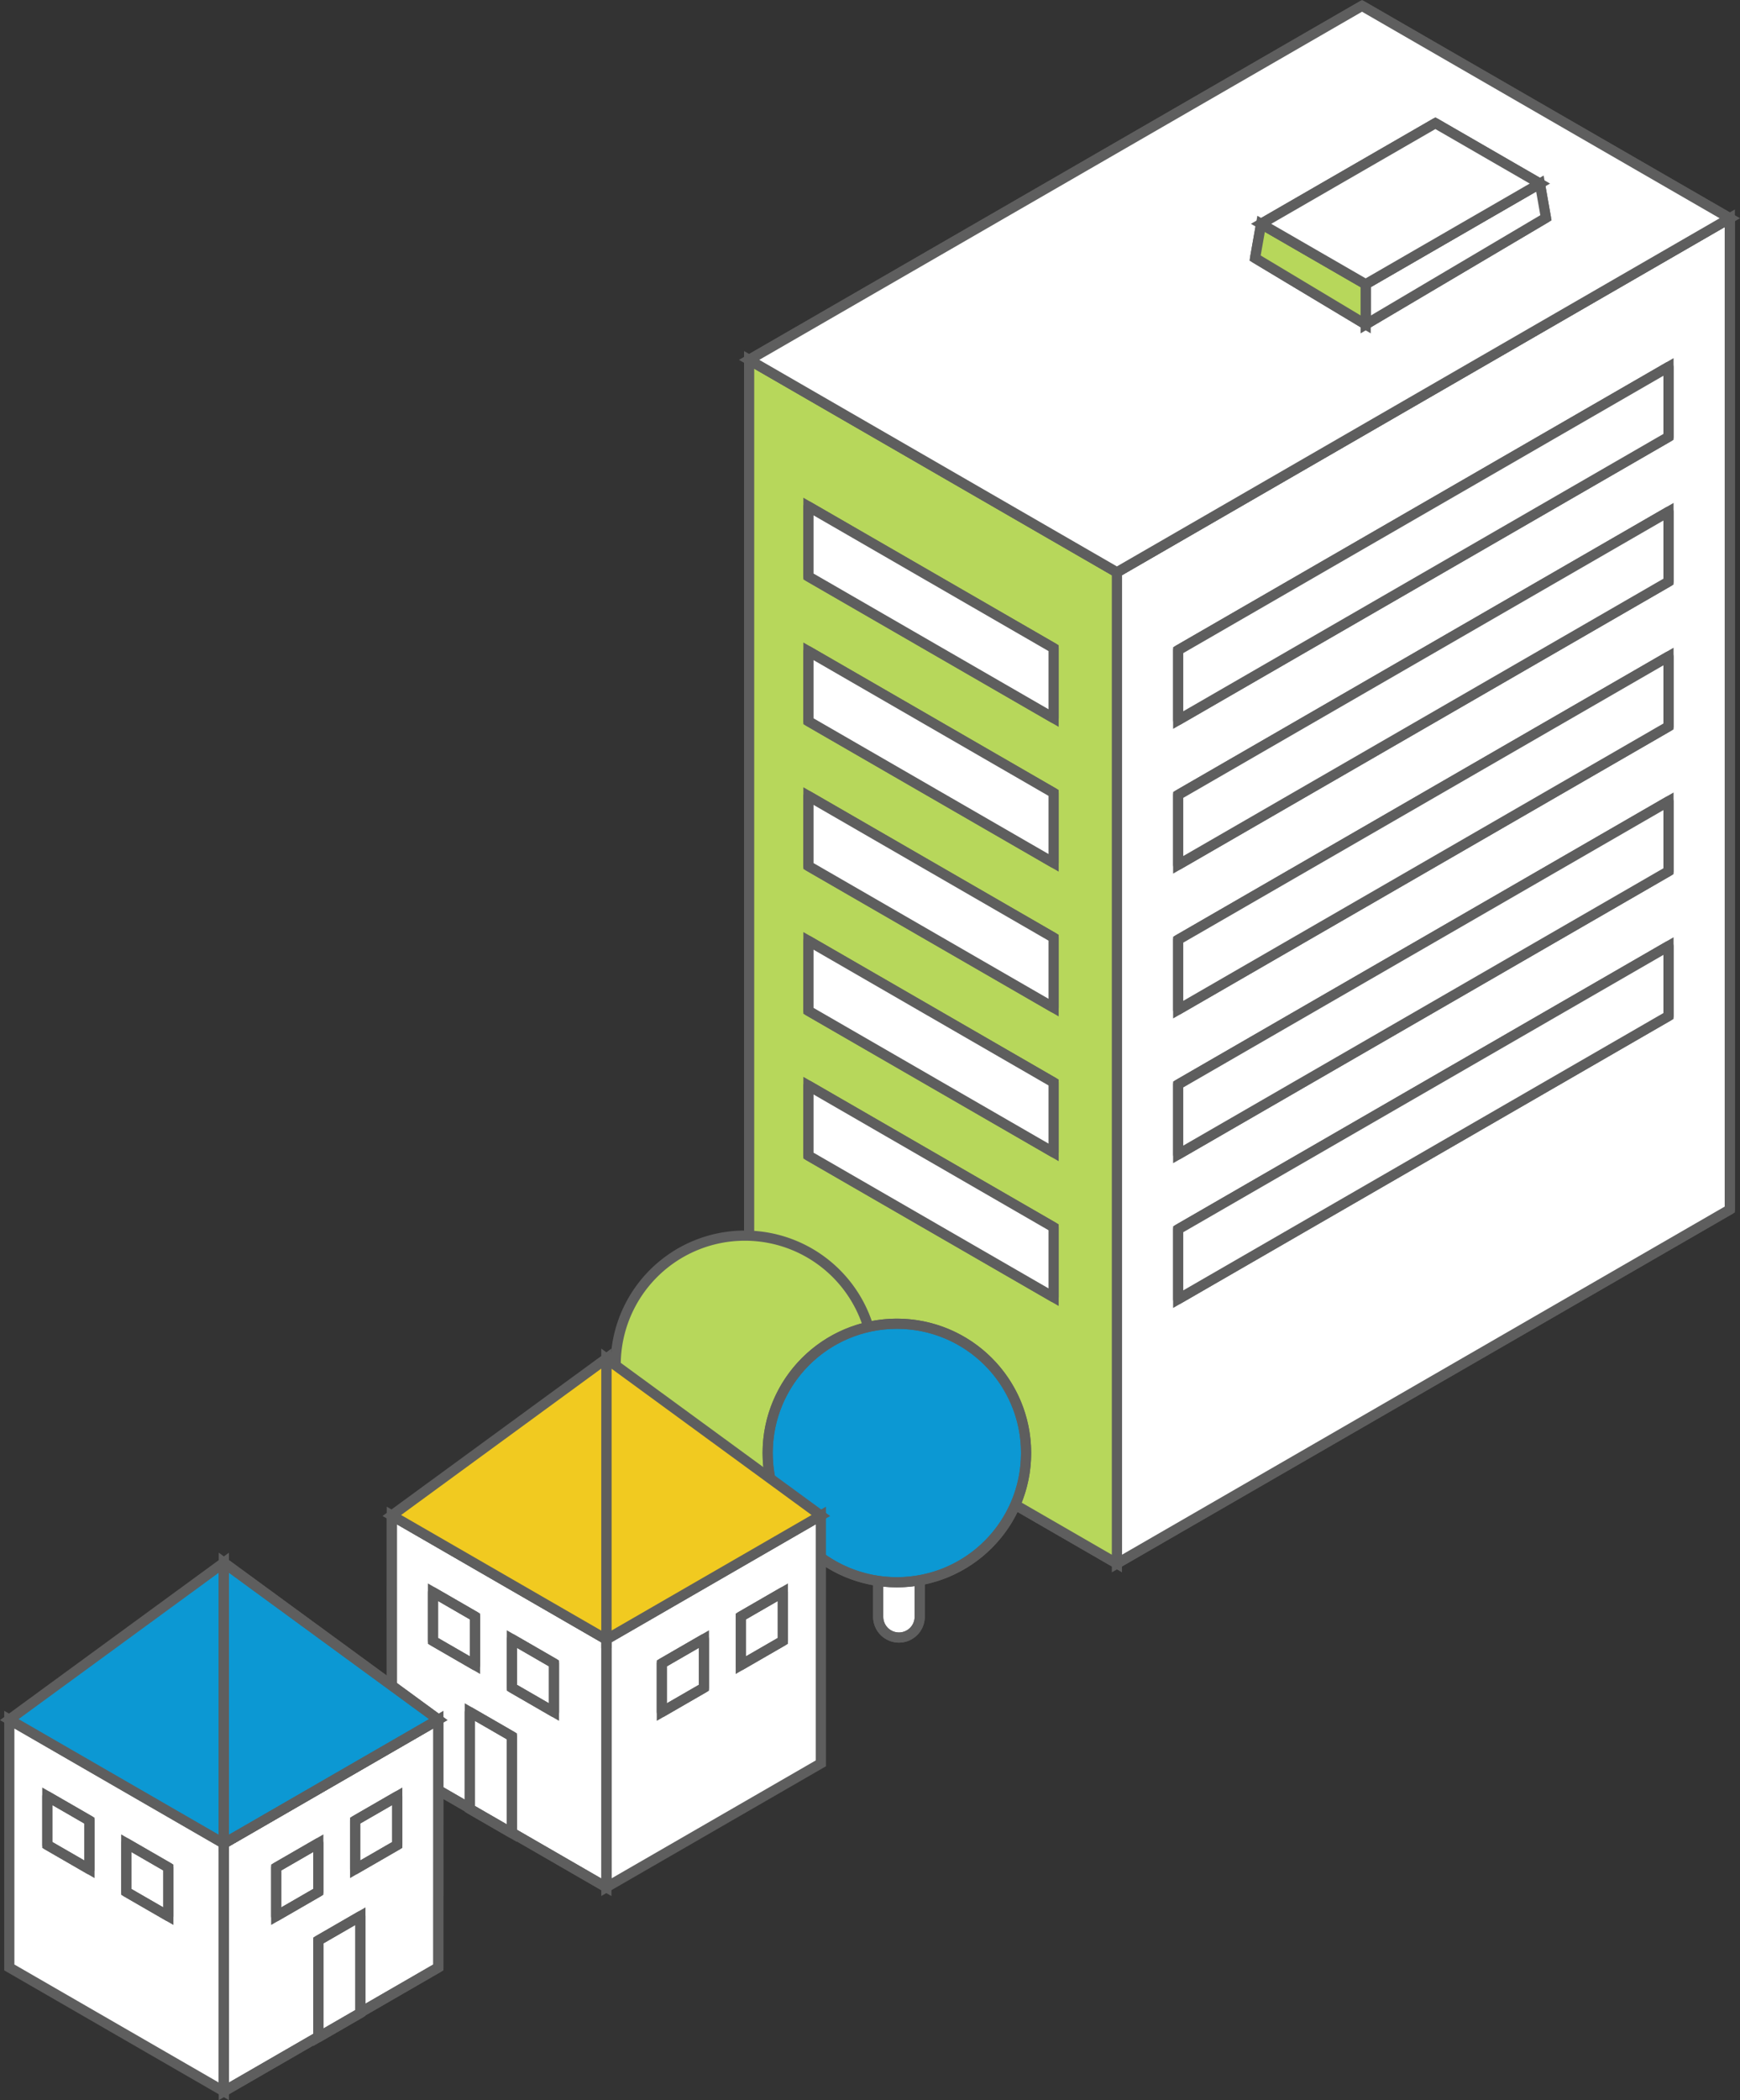 <svg xmlns="http://www.w3.org/2000/svg" xmlns:xlink="http://www.w3.org/1999/xlink" width="171.217" height="206.57" viewBox="0 0 171.217 206.57">
  <rect x="0" y="0" width="171.217" height="206.57" fill="#333333" stroke="none"/>
  <defs>
    <clipPath id="clip-path">
      <rect id="長方形_2859" data-name="長方形 2859" width="97.546" height="154.254" fill="#fff" stroke="#5e5e5e" stroke-width="1"/>
    </clipPath>
    <clipPath id="clip-path-2">
      <rect id="長方形_2860" data-name="長方形 2860" width="97.546" height="154.254" fill="#b7d75b" stroke="#5e5e5e" stroke-width="1"/>
    </clipPath>
  </defs>
  <g id="グループ_29005" data-name="グループ 29005" transform="translate(19540.729 19670.639)">
    <path id="パス_13278" data-name="パス 13278" d="M17.563,45.066v97.5l60.306-34.82,0-97.5Z" transform="translate(-19448.387 -19659.416)" fill="#fff" stroke="#5e5e5e" stroke-width="1"/>
    <g id="グループ_28842" data-name="グループ 28842" transform="translate(-19467.537 -19670.586)">
      <g id="グループ_28841" data-name="グループ 28841" clip-path="url(#clip-path)">
        <path id="パス_13279" data-name="パス 13279" d="M17.562,45.066v97.5l60.308-34.82,0-97.5Z" transform="translate(19.15 11.17)" fill="#fff" stroke="#5e5e5e" stroke-linejoin="round" stroke-width="1"/>
      </g>
    </g>
    <path id="パス_13280" data-name="パス 13280" d="M20.447,45.1v6.875L68.694,24.118l0-6.877Z" transform="translate(-19445.242 -19651.787)" fill="#fff" stroke="#5e5e5e" stroke-width="1"/>
    <path id="パス_13281" data-name="パス 13281" d="M20.447,45.1v6.875L68.694,24.118l0-6.877Z" transform="translate(-19445.242 -19651.787)" fill="#fff" stroke="#5e5e5e" stroke-linejoin="round" stroke-width="1"/>
    <path id="パス_13282" data-name="パス 13282" d="M20.447,51.91v6.875L68.694,30.93l0-6.877Z" transform="translate(-19445.242 -19644.359)" fill="#fff" stroke="#5e5e5e" stroke-width="1"/>
    <path id="パス_13283" data-name="パス 13283" d="M20.447,51.91v6.875L68.694,30.93l0-6.877Z" transform="translate(-19445.242 -19644.359)" fill="#fff" stroke="#5e5e5e" stroke-linejoin="round" stroke-width="1"/>
    <path id="パス_13284" data-name="パス 13284" d="M20.447,58.722V65.6L68.694,37.743l0-6.877Z" transform="translate(-19445.242 -19636.93)" fill="#fff" stroke="#5e5e5e" stroke-width="1"/>
    <path id="パス_13285" data-name="パス 13285" d="M20.447,58.722V65.6L68.694,37.743l0-6.877Z" transform="translate(-19445.242 -19636.93)" fill="#fff" stroke="#5e5e5e" stroke-linejoin="round" stroke-width="1"/>
    <path id="パス_13286" data-name="パス 13286" d="M20.447,65.535V72.41L68.694,44.555l0-6.877Z" transform="translate(-19445.242 -19629.502)" fill="#fff" stroke="#5e5e5e" stroke-width="1"/>
    <path id="パス_13287" data-name="パス 13287" d="M20.447,65.535V72.41L68.694,44.555l0-6.877Z" transform="translate(-19445.242 -19629.502)" fill="#fff" stroke="#5e5e5e" stroke-linejoin="round" stroke-width="1"/>
    <path id="パス_13288" data-name="パス 13288" d="M20.447,72.347v6.875L68.694,51.368l0-6.877Z" transform="translate(-19445.242 -19622.074)" fill="#fff" stroke="#5e5e5e" stroke-width="1"/>
    <path id="パス_13289" data-name="パス 13289" d="M20.447,72.347v6.875L68.694,51.368l0-6.877Z" transform="translate(-19445.242 -19622.074)" fill="#fff" stroke="#5e5e5e" stroke-linejoin="round" stroke-width="1"/>
    <path id="パス_13290" data-name="パス 13290" d="M.25,114.405,36.439,135.3V37.8L.25,16.907Z" transform="translate(-19467.264 -19652.15)" fill="#fff" stroke="#5e5e5e" stroke-width="1"/>
    <g id="グループ_28844" data-name="グループ 28844" transform="translate(-19467.537 -19670.586)">
      <g id="グループ_28843" data-name="グループ 28843" clip-path="url(#clip-path-2)">
        <path id="パス_13291" data-name="パス 13291" d="M.25,16.907,36.439,37.8v97.5L.25,114.4Z" transform="translate(0.273 18.436)" fill="#b7d75b" stroke="#5e5e5e" stroke-linejoin="round" stroke-width="1"/>
      </g>
    </g>
    <path id="パス_13292" data-name="パス 13292" d="M.25,35.07,36.439,55.964,96.751,21.14,60.56.251Z" transform="translate(-19467.264 -19670.313)" fill="#fff" stroke="#5e5e5e" stroke-width="1"/>
    <g id="グループ_28846" data-name="グループ 28846" transform="translate(-19467.537 -19670.586)">
      <g id="グループ_28845" data-name="グループ 28845" clip-path="url(#clip-path)">
        <path id="パス_13293" data-name="パス 13293" d="M60.56.25,96.749,21.141,36.439,55.963.25,35.07Z" transform="translate(0.273 0.273)" fill="#fff" stroke="#5e5e5e" stroke-linejoin="round" stroke-width="1"/>
      </g>
    </g>
    <path id="パス_13294" data-name="パス 13294" d="M29.272,18.512v3.959L47.011,11.977l-.594-3.366Z" transform="translate(-19435.619 -19661.195)" fill="#fff" stroke="#5e5e5e" stroke-width="1"/>
    <path id="パス_13295" data-name="パス 13295" d="M29.272,18.512v3.959L47.011,11.977l-.594-3.366Z" transform="translate(-19435.619 -19661.195)" fill="#fff" stroke="#5e5e5e" stroke-linejoin="round" stroke-width="1"/>
    <path id="パス_13296" data-name="パス 13296" d="M24.66,10.506l10.287,5.939V20.4L24.067,13.872Z" transform="translate(-19441.295 -19659.131)" fill="#fff" stroke="#5e5e5e" stroke-width="1"/>
    <path id="パス_13297" data-name="パス 13297" d="M24.66,10.506l10.287,5.939V20.4L24.067,13.872Z" transform="translate(-19441.295 -19659.131)" fill="#b7d75b" stroke="#5e5e5e" stroke-linejoin="round" stroke-width="1"/>
    <path id="パス_13298" data-name="パス 13298" d="M41.5,5.771,51.783,11.71l-17.143,9.9L24.35,15.669Z" transform="translate(-19440.986 -19664.293)" fill="#fff" stroke="#5e5e5e" stroke-width="1"/>
    <path id="パス_13299" data-name="パス 13299" d="M41.5,5.771,51.783,11.71l-17.143,9.9L24.35,15.669Z" transform="translate(-19440.986 -19664.293)" fill="#fff" stroke="#5e5e5e" stroke-linejoin="round" stroke-width="1"/>
    <path id="パス_13300" data-name="パス 13300" d="M27.167,37.739v6.875L3.044,30.688l0-6.879Z" transform="translate(-19464.221 -19644.625)" fill="#fff" stroke="#5e5e5e" stroke-width="1"/>
    <path id="パス_13301" data-name="パス 13301" d="M27.167,37.739v6.875L3.044,30.688l0-6.879Z" transform="translate(-19464.221 -19644.625)" fill="#fff" stroke="#5e5e5e" stroke-linejoin="round" stroke-width="1"/>
    <path id="パス_13302" data-name="パス 13302" d="M27.167,44.551v6.875L3.044,37.5l0-6.879Z" transform="translate(-19464.221 -19637.197)" fill="#fff" stroke="#5e5e5e" stroke-width="1"/>
    <path id="パス_13303" data-name="パス 13303" d="M27.167,44.551v6.875L3.044,37.5l0-6.879Z" transform="translate(-19464.221 -19637.197)" fill="#fff" stroke="#5e5e5e" stroke-linejoin="round" stroke-width="1"/>
    <path id="パス_13304" data-name="パス 13304" d="M27.167,51.364v6.875L3.044,44.313l0-6.879Z" transform="translate(-19464.221 -19629.77)" fill="#fff" stroke="#5e5e5e" stroke-width="1"/>
    <path id="パス_13305" data-name="パス 13305" d="M27.167,51.364v6.875L3.044,44.313l0-6.879Z" transform="translate(-19464.221 -19629.77)" fill="#fff" stroke="#5e5e5e" stroke-linejoin="round" stroke-width="1"/>
    <path id="パス_13306" data-name="パス 13306" d="M27.167,58.176v6.875L3.044,51.125l0-6.879Z" transform="translate(-19464.221 -19622.34)" fill="#fff" stroke="#5e5e5e" stroke-width="1"/>
    <path id="パス_13307" data-name="パス 13307" d="M27.167,58.176v6.875L3.044,51.125l0-6.879Z" transform="translate(-19464.221 -19622.34)" fill="#fff" stroke="#5e5e5e" stroke-linejoin="round" stroke-width="1"/>
    <path id="パス_13308" data-name="パス 13308" d="M27.167,64.989v6.875L3.044,57.938l0-6.879Z" transform="translate(-19464.221 -19614.912)" fill="#fff" stroke="#5e5e5e" stroke-width="1"/>
    <path id="パス_13309" data-name="パス 13309" d="M27.167,64.989v6.875L3.044,57.938l0-6.879Z" transform="translate(-19464.221 -19614.912)" fill="#fff" stroke="#5e5e5e" stroke-linejoin="round" stroke-width="1"/>
    <path id="パス_13710" data-name="パス 13710" d="M7.5,22.068h0a2.043,2.043,0,0,1-2.042-2.042v-9.44a2.042,2.042,0,1,1,4.085,0v9.44A2.043,2.043,0,0,1,7.5,22.068Z" transform="translate(-19474.727 -19540.309)" fill="none" stroke="#5e5e5e" stroke-linejoin="round" stroke-width="1"/>
    <path id="パス_13711" data-name="パス 13711" d="M25.678,12.964A12.714,12.714,0,1,1,12.964.25,12.714,12.714,0,0,1,25.678,12.964" transform="translate(-19480.398 -19549.352)" fill="#b7d75b" stroke="#5e5e5e" stroke-width="1"/>
    <g id="グループ_28997" data-name="グループ 28997" transform="translate(117.22 183.486)">
      <path id="パス_13712" data-name="パス 13712" d="M10.9,51.877h0a2.043,2.043,0,0,1-2.042-2.042v-9.44a2.042,2.042,0,0,1,4.085,0v9.44A2.043,2.043,0,0,1,10.9,51.877" transform="translate(-19580.393 -19744.934)" fill="#fff" stroke="#5e5e5e" stroke-width="1"/>
      <g id="グループ_28996" data-name="グループ 28996" transform="translate(-20581 -19838.945)">
        <path id="パス_13713" data-name="パス 13713" d="M10.9,51.877h0a2.043,2.043,0,0,1-2.042-2.042v-9.44a2.042,2.042,0,0,1,4.085,0v9.44A2.043,2.043,0,0,1,10.9,51.877Z" transform="translate(1000.607 94.012)" fill="none" stroke="#5e5e5e" stroke-linejoin="round" stroke-width="1"/>
        <path id="パス_13714" data-name="パス 13714" d="M29.085,42.772A12.714,12.714,0,1,1,16.371,30.058,12.714,12.714,0,0,1,29.085,42.772" transform="translate(994.934 84.967)" fill="#0c98d3" stroke="#5e5e5e" stroke-width="1"/>
      </g>
      <ellipse id="楕円形_429" data-name="楕円形 429" cx="12.714" cy="12.714" rx="12.714" ry="12.714" transform="translate(-19582.41 -19723.922)" fill="none" stroke="#5e5e5e" stroke-linejoin="round" stroke-width="1"/>
    </g>
    <path id="パス_13673" data-name="パス 13673" d="M37.122,19.821V44.195L58.231,32.01V7.634Z" transform="translate(-19518.186 -19529.207)" fill="#fff" stroke="#5e5e5e" stroke-width="1"/>
    <path id="パス_13675" data-name="パス 13675" d="M27.025,32.01,48.134,44.2V19.821L27.023,7.634Z" transform="translate(-19529.197 -19529.207)" fill="#fff" stroke="#5e5e5e" stroke-width="1"/>
    <path id="パス_13676" data-name="パス 13676" d="M27.025,32.01,48.134,44.2V19.821L27.023,7.634Z" transform="translate(-19529.197 -19529.207)" fill="none" stroke="#5e5e5e" stroke-linejoin="round" stroke-width="1"/>
    <path id="パス_13677" data-name="パス 13677" d="M37.123,27.872,58.232,15.685,37.121.25Z" transform="translate(-19518.188 -19537.258)" fill="#f1ca20" stroke="#5e5e5e" stroke-width="1"/>
    <path id="パス_13679" data-name="パス 13679" d="M27.023,15.685,48.134,27.872l0-27.622Z" transform="translate(-19529.197 -19537.258)" fill="#f1ca20" stroke="#5e5e5e" stroke-width="1"/>
    <path id="パス_13681" data-name="パス 13681" d="M47.592,11.243l0,4.785-4.141,2.391V13.634Z" transform="translate(-19511.287 -19525.271)" fill="#fff" stroke="#5e5e5e" stroke-width="1"/>
    <path id="パス_13682" data-name="パス 13682" d="M47.592,11.243l0,4.785-4.141,2.391V13.634Z" transform="translate(-19511.287 -19525.271)" fill="none" stroke="#5e5e5e" stroke-linejoin="round" stroke-width="1"/>
    <path id="パス_13683" data-name="パス 13683" d="M43.877,13.449l0,4.785-4.141,2.391V15.84Z" transform="translate(-19515.34 -19522.867)" fill="#fff" stroke="#5e5e5e" stroke-width="1"/>
    <path id="パス_13684" data-name="パス 13684" d="M43.877,13.449l0,4.785-4.141,2.391V15.84Z" transform="translate(-19515.34 -19522.867)" fill="none" stroke="#5e5e5e" stroke-linejoin="round" stroke-width="1"/>
    <path id="パス_13685" data-name="パス 13685" d="M28.96,11.243l0,4.785L33.1,18.419V13.634Z" transform="translate(-19527.086 -19525.271)" fill="#fff" stroke="#5e5e5e" stroke-width="1"/>
    <path id="パス_13686" data-name="パス 13686" d="M28.96,11.243l0,4.785L33.1,18.419V13.634Z" transform="translate(-19527.086 -19525.271)" fill="none" stroke="#5e5e5e" stroke-linejoin="round" stroke-width="1"/>
    <path id="パス_13687" data-name="パス 13687" d="M32.676,13.449l0,4.785,4.141,2.391V15.84Z" transform="translate(-19523.035 -19522.867)" fill="#fff" stroke="#5e5e5e" stroke-width="1"/>
    <path id="パス_13688" data-name="パス 13688" d="M32.676,13.449l0,4.785,4.141,2.391V15.84Z" transform="translate(-19523.035 -19522.867)" fill="none" stroke="#5e5e5e" stroke-linejoin="round" stroke-width="1"/>
    <path id="パス_13689" data-name="パス 13689" d="M30.694,16.882l0,9.52,4.141,2.391v-9.52Z" transform="translate(-19525.195 -19519.123)" fill="#fff" stroke="#5e5e5e" stroke-width="1"/>
    <path id="パス_13690" data-name="パス 13690" d="M30.694,16.882l0,9.52,4.141,2.391v-9.52Z" transform="translate(-19525.195 -19519.123)" fill="none" stroke="#5e5e5e" stroke-linejoin="round" stroke-width="1"/>
    <path id="パス_13655" data-name="パス 13655" d="M.876,37.949,21.987,50.136V25.762L.876,13.575Z" transform="translate(-19540.689 -19515.07)" fill="#fff" stroke="#5e5e5e" stroke-width="1"/>
    <path id="パス_13657" data-name="パス 13657" d="M32.083,37.95,10.975,50.137V25.761L32.085,13.574Z" transform="translate(-19529.678 -19515.072)" fill="#fff" stroke="#5e5e5e" stroke-width="1"/>
    <path id="パス_13658" data-name="パス 13658" d="M32.083,37.95,10.975,50.137V25.761L32.085,13.574Z" transform="translate(-19529.678 -19515.072)" fill="none" stroke="#5e5e5e" stroke-linejoin="round" stroke-width="1"/>
    <path id="パス_13659" data-name="パス 13659" d="M.876,21.626,21.987,33.813l0-27.622Z" transform="translate(-19540.689 -19523.123)" fill="#0c98d3" stroke="#5e5e5e" stroke-width="1"/>
    <path id="パス_13661" data-name="パス 13661" d="M32.085,21.626,10.976,6.19l0,27.622Z" transform="translate(-19529.678 -19523.123)" fill="#0c98d3" stroke="#5e5e5e" stroke-width="1"/>
    <path id="パス_13662" data-name="パス 13662" d="M32.085,21.626,10.976,6.19l0,27.622Z" transform="translate(-19529.678 -19523.123)" fill="none" stroke="#5e5e5e" stroke-linejoin="round" stroke-width="1"/>
    <path id="パス_13663" data-name="パス 13663" d="M2.665,17.183l0,4.785L6.809,24.36V19.575Z" transform="translate(-19538.738 -19511.137)" fill="#fff" stroke="#5e5e5e" stroke-width="1"/>
    <path id="パス_13664" data-name="パス 13664" d="M2.665,17.183l0,4.785L6.809,24.36V19.575Z" transform="translate(-19538.738 -19511.137)" fill="none" stroke="#5e5e5e" stroke-linejoin="round" stroke-width="1"/>
    <path id="パス_13665" data-name="パス 13665" d="M6.381,19.389l0,4.785,4.141,2.391V21.78Z" transform="translate(-19534.686 -19508.73)" fill="#fff" stroke="#5e5e5e" stroke-width="1"/>
    <path id="パス_13666" data-name="パス 13666" d="M6.381,19.389l0,4.785,4.141,2.391V21.78Z" transform="translate(-19534.686 -19508.73)" fill="none" stroke="#5e5e5e" stroke-linejoin="round" stroke-width="1"/>
    <path id="パス_13667" data-name="パス 13667" d="M21.3,17.183l0,4.785L17.155,24.36V19.575Z" transform="translate(-19522.939 -19511.137)" fill="#fff" stroke="#5e5e5e" stroke-width="1"/>
    <path id="パス_13668" data-name="パス 13668" d="M21.3,17.183l0,4.785L17.155,24.36V19.575Z" transform="translate(-19522.939 -19511.137)" fill="none" stroke="#5e5e5e" stroke-linejoin="round" stroke-width="1"/>
    <path id="パス_13669" data-name="パス 13669" d="M17.582,19.389l0,4.785-4.141,2.391V21.78Z" transform="translate(-19526.99 -19508.73)" fill="#fff" stroke="#5e5e5e" stroke-width="1"/>
    <path id="パス_13670" data-name="パス 13670" d="M17.582,19.389l0,4.785-4.141,2.391V21.78Z" transform="translate(-19526.99 -19508.73)" fill="none" stroke="#5e5e5e" stroke-linejoin="round" stroke-width="1"/>
    <path id="パス_13671" data-name="パス 13671" d="M19.564,22.822l0,9.52-4.141,2.391v-9.52Z" transform="translate(-19524.83 -19504.986)" fill="#fff" stroke="#5e5e5e" stroke-width="1"/>
    <path id="パス_13672" data-name="パス 13672" d="M19.564,22.822l0,9.52-4.141,2.391v-9.52Z" transform="translate(-19524.83 -19504.986)" fill="none" stroke="#5e5e5e" stroke-linejoin="round" stroke-width="1"/>
  </g>
</svg>
